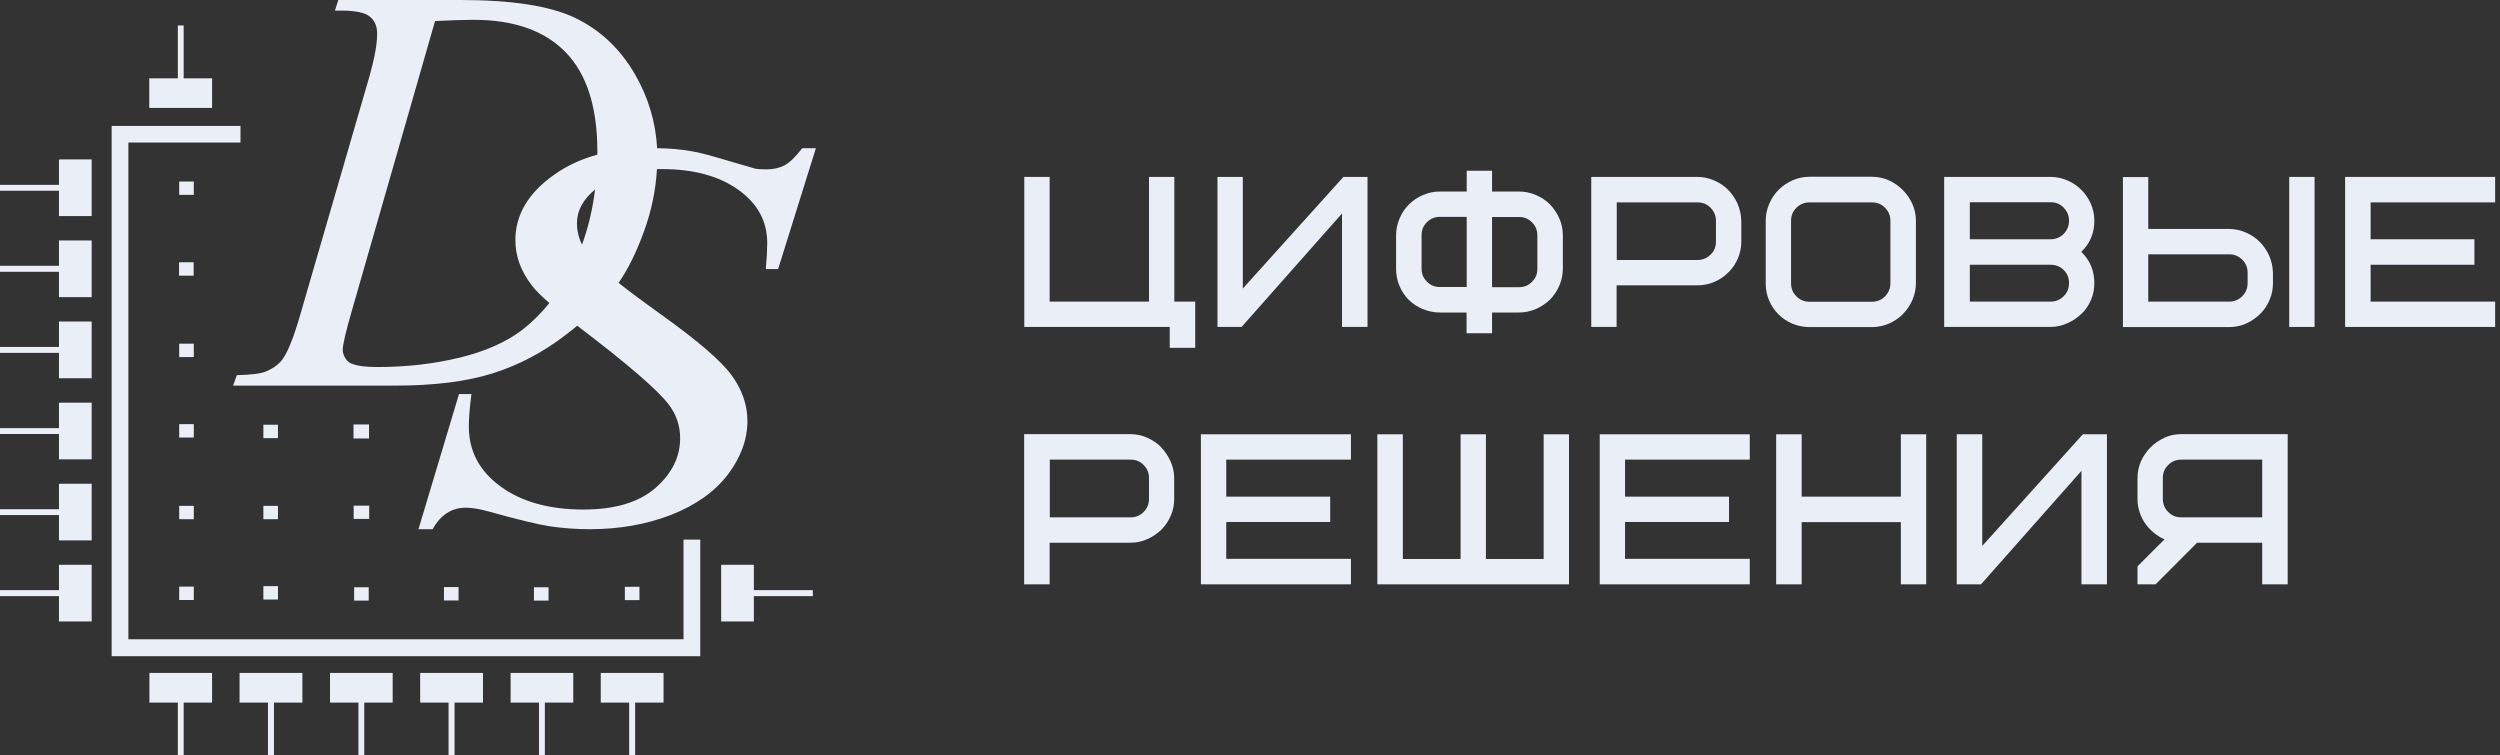 <?xml version="1.0" encoding="UTF-8"?> <svg xmlns="http://www.w3.org/2000/svg" width="278" height="84" viewBox="0 0 278 84" fill="none"><rect x="0" y="0" width="278" height="84" fill="#333333" stroke="none"/><path fill-rule="evenodd" clip-rule="evenodd" d="M130.073 38.679H132.908V33.539H130.585V19.672H127.768V33.539H116.719V19.672H113.901V36.356H130.073V38.679Z" fill="#EAEEF6"></path><path fill-rule="evenodd" clip-rule="evenodd" d="M149.233 23.737V36.356H152.068V19.672H149.387L138.201 32.087V19.672H135.384V36.356H138.065L149.233 23.737Z" fill="#EAEEF6"></path><path fill-rule="evenodd" clip-rule="evenodd" d="M160.128 31.916C159.547 31.916 159.069 31.729 158.677 31.319C158.267 30.926 158.079 30.448 158.079 29.867V26.162C158.079 25.581 158.267 25.103 158.677 24.71C159.069 24.317 159.547 24.113 160.128 24.113H163.099V31.916H160.128ZM168.905 24.13C169.486 24.13 169.964 24.317 170.357 24.727C170.767 25.12 170.955 25.598 170.955 26.179V29.884C170.955 30.465 170.767 30.943 170.357 31.336C169.964 31.746 169.486 31.934 168.905 31.934H165.917V24.13H168.905ZM165.917 37.057V34.751H168.905C169.571 34.751 170.203 34.615 170.801 34.358C171.382 34.102 171.911 33.744 172.355 33.317C172.799 32.873 173.14 32.361 173.397 31.763C173.653 31.165 173.789 30.533 173.789 29.867V26.162C173.789 25.496 173.653 24.864 173.397 24.283C173.14 23.703 172.782 23.173 172.355 22.729C171.911 22.285 171.399 21.944 170.801 21.688C170.203 21.431 169.571 21.295 168.905 21.295H165.917V18.989H163.099V21.295H160.128C159.462 21.295 158.83 21.431 158.233 21.688C157.635 21.944 157.105 22.302 156.679 22.729C156.235 23.173 155.893 23.686 155.637 24.283C155.381 24.864 155.244 25.513 155.244 26.162V29.867C155.244 30.55 155.364 31.199 155.62 31.78C155.859 32.378 156.218 32.907 156.644 33.334C157.088 33.761 157.601 34.119 158.198 34.358C158.796 34.615 159.445 34.751 160.111 34.751H163.082V37.057H165.9H165.917Z" fill="#EAEEF6"></path><path fill-rule="evenodd" clip-rule="evenodd" d="M179.783 22.507H188.765C189.346 22.507 189.824 22.695 190.217 23.105C190.61 23.515 190.814 23.993 190.814 24.556V26.862C190.814 27.442 190.627 27.92 190.217 28.313C189.807 28.706 189.329 28.911 188.765 28.911H179.783V22.49V22.507ZM192.232 30.26C192.676 29.816 193.017 29.287 193.256 28.723C193.513 28.142 193.632 27.528 193.632 26.862V24.539C193.615 23.856 193.461 23.224 193.205 22.627C192.932 22.029 192.573 21.517 192.146 21.09C191.72 20.663 191.19 20.304 190.61 20.065C190.029 19.809 189.397 19.672 188.748 19.672H176.948V36.356H179.766V31.729H188.748C189.431 31.729 190.08 31.592 190.661 31.336C191.258 31.08 191.771 30.721 192.215 30.26H192.232Z" fill="#EAEEF6"></path><path fill-rule="evenodd" clip-rule="evenodd" d="M210.214 24.556V31.489C210.214 32.07 210.009 32.548 209.616 32.958C209.223 33.351 208.728 33.556 208.165 33.556H201.232C200.651 33.556 200.173 33.368 199.763 32.958C199.353 32.548 199.165 32.07 199.165 31.489V24.556C199.165 23.976 199.353 23.497 199.763 23.105C200.156 22.712 200.634 22.507 201.232 22.507H208.165C208.745 22.507 209.223 22.695 209.616 23.105C210.026 23.515 210.214 23.993 210.214 24.556ZM211.597 34.922C212.041 34.495 212.383 33.965 212.656 33.368C212.912 32.787 213.049 32.138 213.049 31.472V24.539C213.049 23.873 212.912 23.241 212.639 22.644C212.366 22.063 212.007 21.534 211.563 21.107C211.119 20.663 210.607 20.304 210.026 20.048C209.445 19.792 208.814 19.655 208.165 19.655H201.232C200.566 19.655 199.934 19.792 199.336 20.048C198.755 20.304 198.226 20.663 197.782 21.107C197.338 21.551 196.997 22.063 196.74 22.661C196.484 23.258 196.348 23.89 196.348 24.556V31.489C196.348 32.172 196.467 32.821 196.723 33.402C196.979 34 197.321 34.512 197.765 34.956C198.209 35.4 198.721 35.742 199.319 35.998C199.917 36.237 200.566 36.373 201.232 36.373H208.165C208.831 36.373 209.463 36.237 210.06 35.98C210.641 35.724 211.17 35.366 211.597 34.939V34.922Z" fill="#EAEEF6"></path><path fill-rule="evenodd" clip-rule="evenodd" d="M219.043 29.44H228.026C228.606 29.44 229.084 29.628 229.477 30.021C229.887 30.414 230.075 30.892 230.075 31.472C230.075 32.053 229.887 32.531 229.477 32.941C229.084 33.334 228.606 33.539 228.026 33.539H219.043V29.44ZM228.026 26.605H219.043V22.49H228.026C228.606 22.49 229.084 22.678 229.477 23.088C229.87 23.497 230.075 23.976 230.075 24.539C230.075 25.103 229.887 25.598 229.477 26.008C229.084 26.401 228.606 26.605 228.026 26.605ZM231.492 34.871C231.936 34.444 232.278 33.914 232.517 33.351C232.773 32.77 232.892 32.138 232.892 31.472C232.892 30.123 232.414 28.945 231.441 28.006C232.414 27.067 232.892 25.905 232.892 24.539C232.892 23.856 232.756 23.224 232.483 22.61C232.209 22.029 231.851 21.5 231.407 21.073C230.963 20.646 230.45 20.287 229.853 20.048C229.255 19.792 228.64 19.672 228.008 19.672H216.191V36.356H228.008C228.691 36.356 229.323 36.203 229.921 35.929C230.502 35.673 231.031 35.315 231.475 34.871H231.492Z" fill="#EAEEF6"></path><path fill-rule="evenodd" clip-rule="evenodd" d="M238.886 28.279H247.868C248.449 28.279 248.927 28.467 249.337 28.877C249.747 29.287 249.935 29.748 249.935 30.328V31.489C249.935 32.07 249.73 32.548 249.337 32.941C248.927 33.351 248.449 33.539 247.868 33.539H238.886V28.279ZM251.352 34.888C251.796 34.444 252.138 33.931 252.377 33.351C252.633 32.77 252.752 32.138 252.752 31.489V30.328C252.735 29.645 252.582 29.013 252.325 28.416C252.052 27.818 251.694 27.306 251.267 26.879C250.84 26.452 250.31 26.093 249.73 25.854C249.149 25.598 248.517 25.461 247.868 25.461H238.886V19.689H236.068V36.373H247.868C248.551 36.373 249.2 36.237 249.798 35.964C250.396 35.69 250.908 35.332 251.352 34.888Z" fill="#EAEEF6"></path><path d="M257.38 19.672H254.562V36.356H257.38V19.672Z" fill="#EAEEF6"></path><path fill-rule="evenodd" clip-rule="evenodd" d="M277.461 22.507V19.672H260.777V36.356H277.461V33.539H263.612V29.44H275.156V26.605H263.612V22.507H277.461Z" fill="#EAEEF6"></path><path fill-rule="evenodd" clip-rule="evenodd" d="M116.737 51.11H125.719C126.299 51.11 126.778 51.298 127.17 51.708C127.58 52.118 127.768 52.579 127.768 53.16V55.465C127.768 56.045 127.58 56.524 127.17 56.934C126.778 57.326 126.299 57.531 125.719 57.531H116.737V51.11ZM129.1 49.71C128.673 49.283 128.144 48.925 127.563 48.668C126.983 48.412 126.351 48.276 125.702 48.276H113.885V64.977H116.719V60.349H125.702C126.385 60.349 127.034 60.212 127.614 59.939C128.195 59.683 128.724 59.307 129.168 58.88C129.595 58.436 129.954 57.907 130.193 57.343C130.449 56.763 130.569 56.131 130.569 55.482V53.16C130.569 52.477 130.415 51.845 130.142 51.247C129.869 50.666 129.51 50.137 129.083 49.71H129.1Z" fill="#EAEEF6"></path><path fill-rule="evenodd" clip-rule="evenodd" d="M133.54 64.977H150.224V62.142H136.358V58.044H147.919V55.226H136.358V51.11H150.224V48.293H133.54V64.977Z" fill="#EAEEF6"></path><path fill-rule="evenodd" clip-rule="evenodd" d="M171.655 62.159H165.234V48.293H162.417V62.159H155.996V48.293H153.161V64.977H174.473V48.293H171.655V62.159Z" fill="#EAEEF6"></path><path fill-rule="evenodd" clip-rule="evenodd" d="M177.889 64.977H194.573V62.142H180.706V58.044H192.267V55.226H180.706V51.11H194.573V48.293H177.889V64.977Z" fill="#EAEEF6"></path><path fill-rule="evenodd" clip-rule="evenodd" d="M211.375 55.226H200.344V48.293H197.509V64.977H200.344V58.061H211.375V64.977H214.193V48.293H211.375V55.226Z" fill="#EAEEF6"></path><path fill-rule="evenodd" clip-rule="evenodd" d="M220.427 60.707V48.293H217.592V64.977H220.29L231.458 52.357V64.977H234.293V48.293H231.612L220.427 60.707Z" fill="#EAEEF6"></path><path fill-rule="evenodd" clip-rule="evenodd" d="M251.557 51.11V57.531H242.574C241.994 57.531 241.516 57.343 241.106 56.934C240.713 56.541 240.508 56.063 240.508 55.465V53.16C240.508 52.579 240.696 52.101 241.106 51.708C241.499 51.298 241.994 51.11 242.574 51.11H251.557ZM240.645 48.703C240.047 48.976 239.535 49.334 239.108 49.778C238.681 50.222 238.322 50.735 238.066 51.315C237.81 51.896 237.69 52.528 237.69 53.177V55.482C237.69 56.011 237.776 56.541 237.947 57.019C238.117 57.514 238.356 57.975 238.664 58.368C238.954 58.761 239.33 59.119 239.74 59.427C240.047 59.649 240.354 59.837 240.696 59.973L237.69 62.979V64.977H239.705L244.316 60.349H251.557V64.977H254.391V48.276H242.574C241.891 48.276 241.242 48.412 240.645 48.685V48.703Z" fill="#EAEEF6"></path><path fill-rule="evenodd" clip-rule="evenodd" d="M66.172 21.073C64.823 22.183 64.157 23.429 64.157 24.829C64.157 25.632 64.345 26.435 64.721 27.203C65.421 25.291 65.899 23.258 66.172 21.073ZM61.066 33.726C60.144 34.87 59.119 35.878 58.009 36.732C56.216 38.081 53.911 39.088 51.093 39.772C48.293 40.455 45.236 40.813 41.957 40.813C40.745 40.813 39.874 40.711 39.328 40.523C38.952 40.42 38.645 40.215 38.44 39.891C38.218 39.567 38.115 39.242 38.115 38.901C38.115 38.32 38.457 36.834 39.157 34.444L48.378 2.34C50.137 2.254 51.572 2.203 52.664 2.203C57.156 2.203 60.588 3.415 62.91 5.823C65.25 8.231 66.428 11.919 66.428 16.872C66.428 16.974 66.428 17.094 66.428 17.196C64.618 17.691 62.996 18.443 61.596 19.45C58.744 21.465 57.309 23.89 57.309 26.708C57.309 28.484 57.924 30.174 59.171 31.78C59.563 32.292 60.195 32.924 61.083 33.692L61.066 33.726ZM46.534 58.846L51.042 43.819H52.425C52.237 45.27 52.135 46.483 52.135 47.439C52.135 50.154 53.313 52.391 55.67 54.099C58.009 55.806 61.083 56.66 64.874 56.66C68.392 56.66 71.056 55.858 72.9 54.252C74.727 52.647 75.632 50.803 75.632 48.72C75.632 47.371 75.223 46.124 74.386 45.014C73.139 43.358 69.758 40.455 64.276 36.288L64.191 36.22C63.781 36.561 63.337 36.903 62.876 37.261C60.4 39.174 57.702 40.591 54.799 41.513C51.879 42.435 48.259 42.879 43.921 42.879H25.922L26.332 41.718C27.989 41.684 29.099 41.53 29.662 41.274C30.499 40.899 31.114 40.42 31.506 39.823C32.104 38.935 32.787 37.159 33.538 34.478L41.069 8.538C41.65 6.506 41.94 4.884 41.94 3.74C41.94 2.92 41.667 2.288 41.121 1.844C40.574 1.4 39.515 1.178 37.927 1.178H37.244L37.62 0H51.196C56.951 0 61.203 0.666 63.969 1.998C66.736 3.33 68.956 5.413 70.612 8.265C72.098 10.844 72.917 13.576 73.071 16.479C74.386 16.496 75.65 16.599 76.828 16.803C77.665 16.923 79.184 17.333 81.387 17.999C82.958 18.46 83.812 18.699 83.966 18.75C84.341 18.819 84.751 18.835 85.213 18.835C85.981 18.835 86.664 18.682 87.228 18.392C87.791 18.101 88.457 17.452 89.208 16.479H90.728L86.527 29.918H85.161C85.264 28.723 85.315 27.75 85.315 27.015C85.315 24.59 84.239 22.627 82.105 21.107C79.953 19.57 77.118 18.801 73.6 18.801C73.412 18.801 73.225 18.801 73.054 18.801C72.917 21.124 72.456 23.395 71.654 25.615C70.8 27.989 69.844 29.935 68.785 31.455C70.031 32.446 71.619 33.624 73.532 34.99C77.545 37.859 80.141 40.079 81.336 41.701C82.514 43.306 83.112 45.014 83.112 46.824C83.112 48.873 82.378 50.871 80.926 52.784C79.458 54.697 77.357 56.182 74.608 57.258C71.876 58.317 68.87 58.846 65.626 58.846C64.02 58.846 62.501 58.727 61.117 58.522C59.717 58.3 57.48 57.753 54.423 56.899C53.382 56.609 52.511 56.455 51.81 56.455C50.222 56.455 48.993 57.258 48.105 58.846H46.585H46.534ZM39.447 47.2H39.31V48.754H41.035V47.2H39.447ZM29.423 47.234H29.287V48.72H30.909V47.234H29.423ZM39.464 56.233H39.328V57.702H41.052V56.233H39.464ZM29.423 56.251H29.287V57.736H30.909V56.251H29.423ZM69.621 65.25H69.485V66.736H71.107V65.25H69.621ZM59.512 65.301H59.376V66.787H60.998V65.301H59.512ZM49.505 65.284H49.369V66.77H50.991V65.284H49.505ZM39.515 65.301H39.379V66.787H41.001V65.301H39.515ZM29.423 65.181H29.287V66.667H30.909V65.181H29.423ZM20.065 65.233H19.928V66.718H21.551V65.233H20.065ZM20.065 56.251H19.928V57.736H21.551V56.251H20.065ZM20.065 47.166H19.928V48.651H21.551V47.166H20.065ZM20.065 38.218H19.928V39.703H21.551V38.218H20.065ZM20.048 29.167H19.911V30.653H21.534V29.167H20.048ZM20.065 20.185H19.928V21.67H21.551V20.185H20.065ZM26.742 15.847H14.276V71.09H76.008V60.007H77.87V72.969H12.415C12.415 53.313 12.415 33.658 12.415 14.003H26.742V15.864V15.847ZM80.346 62.808H83.829V65.626H90.387V66.291H83.829V69.109H80.192V62.808H80.329H80.346ZM66.957 74.83H73.788V78.126H70.629V84H69.963V78.126H66.804V74.83H66.94H66.957ZM56.916 74.83H63.747V78.126H60.588V84H59.939V78.126H56.78V74.83H56.916ZM46.875 74.83H53.706V78.126H50.547V84H49.881V78.126H46.722V74.83H46.858H46.875ZM36.834 74.83H43.665V78.126H40.506V84H39.857V78.126H36.698V74.83H36.834ZM26.793 74.83H33.624V78.126H30.465V84H29.799V78.126H26.64V74.83H26.776H26.793ZM16.752 74.83H23.583V78.126H20.424V84H19.775V78.126H16.616V74.83H16.752ZM6.711 62.808H10.195V69.109H6.557V66.291H0V65.626H6.557V62.808H6.694H6.711ZM6.711 53.791H10.195V60.093H6.557V57.275H0V56.626H6.557V53.809H6.694L6.711 53.791ZM6.711 44.775H10.195V51.076H6.557V48.259H0V47.61H6.557V44.792H6.694L6.711 44.775ZM6.711 35.758H10.195V42.06H6.557V39.242H0V38.576H6.557V35.758H6.694H6.711ZM6.711 26.742H10.195V33.043H6.557V30.226H0V29.56H6.557V26.742H6.694H6.711ZM6.711 17.726H10.195V24.027H6.557V21.209H0V20.56H6.557V17.743H6.694L6.711 17.726ZM19.775 8.709V2.835H20.424V8.709H23.583V12.005H16.599V8.709H19.758H19.775Z" fill="#EAEEF6"></path></svg> 